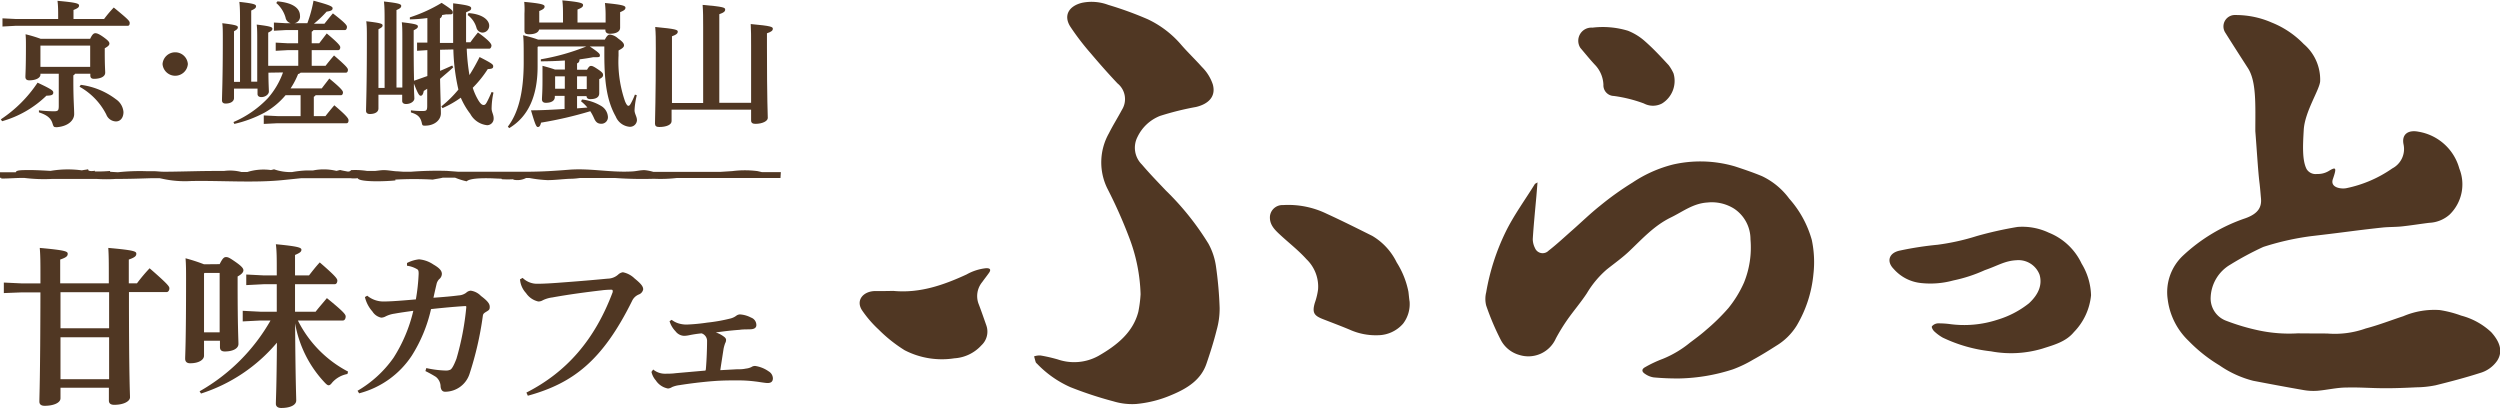 <svg xmlns="http://www.w3.org/2000/svg" viewBox="0 0 332.68 54.27"><defs><style>.cls-1{fill:#503723;}.cls-2{fill:#513824;}</style></defs><g id="Layer_2" data-name="Layer 2"><g id="テキスト"><path class="cls-1" d="M309.68,44.38a12.23,12.23,0,0,0,5.13-.67c1.69-.44,3.32-1.08,5-1.63a10.52,10.52,0,0,1,4.85-.82,14.84,14.84,0,0,1,2.86.74,9.27,9.27,0,0,1,4,2.21c1.14,1.27,1.59,2.55.78,3.8A4.15,4.15,0,0,1,330,49.64c-1.93.62-3.91,1.14-5.89,1.63a13.42,13.42,0,0,1-2.53.27c-1.44.07-2.88.13-4.32.12-1.68,0-3.36-.14-5-.09-1.29,0-2.57.32-3.86.43a7.55,7.55,0,0,1-1.84-.09c-2.25-.39-4.49-.81-6.73-1.24a13.92,13.92,0,0,1-4.48-2.05,20.24,20.24,0,0,1-4.1-3.25,9.18,9.18,0,0,1-2.79-5.54,6.67,6.67,0,0,1,2-5.78,22.89,22.89,0,0,1,8.32-5c1.76-.62,2.21-1.52,2.09-2.69-.05-.51-.09-1.14-.18-1.91-.2-1.52-.37-4.5-.57-7,0-3.47.17-6.63-1-8.41-1-1.55-2-3.11-3-4.7A1.52,1.52,0,0,1,297.49,2a11.88,11.88,0,0,1,4.81,1,12.21,12.21,0,0,1,4.26,2.86,6.21,6.21,0,0,1,2.19,4.89c0,1.09-2.08,4.11-2.19,6.6-.12,2.06-.21,4,.39,5.16a1.4,1.4,0,0,0,1.39.64,2.78,2.78,0,0,0,1.51-.37c1-.61,1.14-.52.59,1.05-.39,1.13,1.05,1.34,1.75,1.22a16.44,16.44,0,0,0,6.16-2.64,2.91,2.91,0,0,0,1.5-3.17c-.29-1.34.57-2,2-1.71a6.78,6.78,0,0,1,5.42,4.91,5.61,5.61,0,0,1-1.31,6.13,4.38,4.38,0,0,1-2.7,1.08c-1.22.15-2.43.35-3.65.48-.85.09-1.72.06-2.57.15-1.62.17-3.24.37-4.87.58s-2.79.35-4.67.57a35.65,35.65,0,0,0-6.32,1.43,40.85,40.85,0,0,0-4.38,2.35,5.28,5.28,0,0,0-2.62,4.31,3.16,3.16,0,0,0,2,3.14,28.59,28.59,0,0,0,4.4,1.31,19.46,19.46,0,0,0,5.17.39C307.06,44.37,308.37,44.38,309.68,44.38Z"/><path class="cls-1" d="M259.43,43.12a14.23,14.23,0,0,0,6.37-.57A12.51,12.51,0,0,0,270,40.36c1.34-1.24,1.78-2.52,1.41-3.8a3,3,0,0,0-3.09-1.93c-1.55.08-2.47.73-4.2,1.32a19.77,19.77,0,0,1-4.19,1.37,11.53,11.53,0,0,1-4.34.34A5.59,5.59,0,0,1,252,35.79c-1-1-.64-2.16.84-2.45a43.87,43.87,0,0,1,5-.77,30.36,30.36,0,0,0,5.22-1.16,49.75,49.75,0,0,1,5.41-1.21,8.26,8.26,0,0,1,4.16.76A8.16,8.16,0,0,1,277,35.07a8.57,8.57,0,0,1,1.26,4.22,8.13,8.13,0,0,1-2.28,4.9c-1.07,1.3-2.66,1.71-4.22,2.21a14.52,14.52,0,0,1-6.83.35,19.75,19.75,0,0,1-6.4-1.82,5.89,5.89,0,0,1-1.14-.84c-.18-.17-.39-.55-.3-.67a1.13,1.13,0,0,1,.77-.39A11.66,11.66,0,0,1,259.43,43.12Z"/><path class="cls-1" d="M151.78,39.15a22.84,22.84,0,0,0-1.53-7.57,63.14,63.14,0,0,0-2.88-6.47,7.87,7.87,0,0,1,.2-7.38c.53-1.06,1.17-2.07,1.73-3.12a2.68,2.68,0,0,0-.59-3.51c-1.23-1.3-2.42-2.65-3.56-4a33.39,33.39,0,0,1-2.73-3.57C141.5,2.07,142.22.8,144,.37a6.32,6.32,0,0,1,3.48.28,46.87,46.87,0,0,1,5.25,1.91A13.35,13.35,0,0,1,157.22,6c.87,1,1.84,1.92,2.72,2.91a5.88,5.88,0,0,1,1.45,2.32c.46,1.66-.64,2.62-2.21,3a38.24,38.24,0,0,0-4.8,1.19,5.58,5.58,0,0,0-3,2.78,3.14,3.14,0,0,0,.58,3.7c1,1.18,2.1,2.31,3.18,3.45a36.5,36.5,0,0,1,5.67,7.08,8.77,8.77,0,0,1,1,3A50.43,50.43,0,0,1,162.3,41a10.46,10.46,0,0,1-.4,2.93c-.37,1.49-.85,3-1.34,4.43-.72,2.17-2.54,3.32-4.66,4.2a15.4,15.4,0,0,1-4.72,1.2,8.53,8.53,0,0,1-3-.35,50.72,50.72,0,0,1-5.74-1.89A14,14,0,0,1,138,48.4a.75.75,0,0,1-.17-.19c-.08-.26-.15-.53-.22-.79a2.46,2.46,0,0,1,.83-.12,20.49,20.49,0,0,1,2.32.53,6.69,6.69,0,0,0,5.41-.47c2.44-1.4,4.6-3.11,5.31-5.87A16.62,16.62,0,0,0,151.78,39.15Zm35.64-.34a11.4,11.4,0,0,0-1.56-3.89,8.31,8.31,0,0,0-3.25-3.53c-2-1-4-2-6.07-2.95a11.7,11.7,0,0,0-5.81-1.15A1.67,1.67,0,0,0,169,28.73c-.11,1.17.65,1.87,1.43,2.59,1.15,1.06,2.37,2,3.43,3.18a5.05,5.05,0,0,1,1.54,4,8.8,8.8,0,0,1-.43,1.79c-.4,1.36-.07,1.73,1.11,2.19s2.33.89,3.48,1.37a8.47,8.47,0,0,0,3.81.76,4.49,4.49,0,0,0,3.34-1.54,4.28,4.28,0,0,0,.87-2.92C187.51,39.72,187.48,39.27,187.42,38.81Zm-70.91-.08c-1.65,0-2.69,1.25-1.77,2.6a15,15,0,0,0,2.19,2.53,19.1,19.1,0,0,0,3.46,2.75A10.79,10.79,0,0,0,127,47.68a5.3,5.3,0,0,0,3.6-1.73,2.48,2.48,0,0,0,.66-2.63c-.33-.94-.65-1.87-1-2.79a2.93,2.93,0,0,1,.45-3c.29-.41.61-.81.9-1.22s.18-.64-.4-.62a6.74,6.74,0,0,0-2.6.84c-3.07,1.41-6.22,2.52-9.75,2.18C118.09,38.73,117.3,38.74,116.51,38.73Z"/><path class="cls-1" d="M204.6,24.27c-.06.7-.1,1.27-.15,1.84-.17,1.89-.36,3.79-.48,5.68a2.63,2.63,0,0,0,.29,1.21,1.1,1.1,0,0,0,1.81.36c1.12-.87,2.15-1.84,3.21-2.77s2.36-2.19,3.62-3.19a39.46,39.46,0,0,1,4.35-3.11,17.23,17.23,0,0,1,5.39-2.4,16.36,16.36,0,0,1,8.22.25c1.22.4,2.43.81,3.61,1.3a9.61,9.61,0,0,1,3.63,3,13.85,13.85,0,0,1,3,5.49,14.24,14.24,0,0,1,.21,4.6,16.39,16.39,0,0,1-2.22,6.8,8.11,8.11,0,0,1-2.72,2.68c-1,.64-2,1.26-3.06,1.84a16.06,16.06,0,0,1-2.71,1.3,24.65,24.65,0,0,1-7.05,1.21,34,34,0,0,1-3.5-.14,2.71,2.71,0,0,1-1.13-.46c-.48-.3-.48-.64,0-.9a15.86,15.86,0,0,1,2.36-1.11,14,14,0,0,0,3.62-2.16c.72-.54,1.46-1.08,2.12-1.67A27.11,27.11,0,0,0,230,41a15.06,15.06,0,0,0,2.08-3.4,12.43,12.43,0,0,0,.86-5.75,4.88,4.88,0,0,0-2.16-4.07,5.57,5.57,0,0,0-3.59-.83c-1.9.12-3.29,1.24-4.87,2-2.19,1.08-3.74,2.79-5.42,4.39-.95.92-2.06,1.7-3.1,2.53a12.94,12.94,0,0,0-2.63,3.15c-.8,1.22-1.77,2.34-2.61,3.54a25.34,25.34,0,0,0-1.52,2.48,4,4,0,0,1-4.84,2.2,4,4,0,0,1-2.52-2.07,34.25,34.25,0,0,1-1.91-4.51,3.61,3.61,0,0,1,0-1.76,29.75,29.75,0,0,1,2.57-8c1.09-2.24,2.6-4.29,3.92-6.43C204.29,24.44,204.37,24.42,204.6,24.27ZM222.06,8.68c-1-1.08-2-2.17-3.13-3.16a7.6,7.6,0,0,0-2.3-1.43,11.52,11.52,0,0,0-4.72-.41,1.75,1.75,0,0,0-1.61,2.69c.63.74,1.24,1.5,1.9,2.21a4.05,4.05,0,0,1,1.17,2.69,1.42,1.42,0,0,0,1.39,1.5,18.52,18.52,0,0,1,4,1,2.57,2.57,0,0,0,2.41,0,3.53,3.53,0,0,0,1.53-4A5.77,5.77,0,0,0,222.06,8.68Z"/><path class="cls-1" d="M18.23,37.7a21.7,21.7,0,0,1,1.68-2c2.46,2.14,2.63,2.42,2.63,2.67s-.14.5-.38.5h-5c0,11.39.14,13.47.14,14s-.84,1-2.1,1c-.47,0-.71-.19-.71-.56V51.6H8.05V53c0,.61-.93,1-2.11,1-.46,0-.7-.19-.7-.56,0-.85.12-2.89.14-14.53H2.85L.51,39v-1.4l2.34.11H5.38V36.6c0-1.5,0-2.55-.09-3.61,3.44.31,3.72.47,3.72.78s-.18.49-1,.77V37.7h6.47V36.6c0-1.5,0-2.55-.07-3.61,3.52.31,3.73.47,3.73.78s-.21.49-1,.77V37.7Zm-3.71,1.18H8.05v4.8h6.47Zm0,6H8.05v5.58h6.47Z"/><path class="cls-1" d="M29.23,35.15c.4-.8.59-.94.85-.94s.44.07,1.31.68,1,.87,1,1.08-.16.49-.77.82v.82c0,6,.11,7.55.11,8.16s-.75,1-1.82,1c-.4,0-.64-.16-.64-.58v-.85H27.15v2c0,.49-.61,1-1.85,1-.43,0-.66-.21-.66-.61,0-.56.12-2,.12-10.5,0-1.17,0-2-.07-2.86a23.59,23.59,0,0,1,2.46.8Zm10.41,7.5a15.48,15.48,0,0,0,6.68,6.8l-.09.32a3.55,3.55,0,0,0-2,1.11c-.21.28-.35.39-.49.39s-.26-.09-.47-.3a15.27,15.27,0,0,1-4-7.95c.05,7.9.15,9.64.15,10.27s-.83,1-2,1c-.45,0-.71-.21-.71-.56,0-.61.1-2.11.14-8.13a21.92,21.92,0,0,1-10.1,6.77l-.19-.3A25.11,25.11,0,0,0,36,42.65H34.65l-2.35.12V41.36l2.35.12h2.18V37.82H35.12l-2.35.12V36.53l2.35.12h1.71V35.9c0-1.45,0-2.48-.12-3.4,2.95.28,3.4.45,3.4.73s-.21.42-.85.7v2.72h1.86c.44-.56.89-1.15,1.43-1.73,2,1.73,2.34,2.15,2.34,2.41s-.12.49-.35.49H39.26v3.66H42c.47-.61,1-1.2,1.5-1.81C45.73,41.48,46,41.85,46,42.11s-.12.54-.37.54ZM27.22,36.32l-.07.07v7.83h2.08v-7.9Z"/><path class="cls-1" d="M54.16,35a4.49,4.49,0,0,1,1.6-.49,4,4,0,0,1,1.9.68c.82.47,1.14.84,1.14,1.26a.93.93,0,0,1-.37.71,1.48,1.48,0,0,0-.31.53c-.18.75-.28,1.2-.44,1.93,1.41-.1,2.44-.19,3.35-.31a1.83,1.83,0,0,0,1-.35,1,1,0,0,1,.61-.28,2.32,2.32,0,0,1,1.36.7c1,.75,1.17,1.1,1.17,1.46s-.09.42-.47.65-.42.31-.46.63a43.67,43.67,0,0,1-1.76,7.64,3.43,3.43,0,0,1-3.24,2.37c-.4,0-.56-.28-.61-.68A1.66,1.66,0,0,0,58,50.15a15.27,15.27,0,0,0-1.39-.77l.12-.4a13.58,13.58,0,0,0,2.6.33,1.37,1.37,0,0,0,.61-.12c.19-.12.42-.47.8-1.45a36.32,36.32,0,0,0,1.31-6.85c0-.12,0-.16-.16-.16-1.2.07-2.77.21-4.53.4a19.67,19.67,0,0,1-2.57,6.21,12,12,0,0,1-7,5L47.58,52a15.21,15.21,0,0,0,4.78-4.38A20.06,20.06,0,0,0,55,41.36c-1,.14-1.74.24-2.51.38a3.83,3.83,0,0,0-1.15.35,1.3,1.3,0,0,1-.61.18,1.81,1.81,0,0,1-1.17-.82,4.41,4.41,0,0,1-1-1.92l.31-.18a3.38,3.38,0,0,0,2.11.77c1.07,0,2.53-.12,4.36-.28a25.67,25.67,0,0,0,.37-3.38c0-.26,0-.49-.16-.61a3.59,3.59,0,0,0-1.39-.49Z"/><path class="cls-1" d="M70.05,52.24c5.34-2.72,9.09-7,11.48-13.36a.38.38,0,0,0,0-.17c0-.09,0-.16-.22-.16a11,11,0,0,0-1.28.09c-1.81.21-4.34.54-6.52.94a4,4,0,0,0-1.27.37,1.15,1.15,0,0,1-.61.17A2.67,2.67,0,0,1,70,39a3,3,0,0,1-.8-1.83l.35-.19a2.73,2.73,0,0,0,2,.78c.91,0,2.39-.1,3.23-.17,2.21-.16,4.41-.35,6.07-.51a2.14,2.14,0,0,0,1.41-.54,1.18,1.18,0,0,1,.63-.31,3.08,3.08,0,0,1,1.55.82c.87.71,1.15,1.06,1.15,1.46a.91.91,0,0,1-.59.68,1.7,1.7,0,0,0-.89.86C80.17,48,76.26,51,70.24,52.66Z"/><path class="cls-1" d="M86.92,49.17a2.44,2.44,0,0,0,1.5.56c.47,0,1,0,1.5-.07l3.75-.33c.21,0,.23,0,.26-.21.11-1.22.16-2.86.16-3.68a1.06,1.06,0,0,0-.73-1.08,15.55,15.55,0,0,0-1.61.24,3.77,3.77,0,0,1-.71.09,1.49,1.49,0,0,1-1.15-.61,3.26,3.26,0,0,1-.79-1.34l.28-.18a2.9,2.9,0,0,0,.87.46,3.61,3.61,0,0,0,1.14.17,24.34,24.34,0,0,0,2.72-.26,21.9,21.9,0,0,0,3.14-.56A2.16,2.16,0,0,0,98,42a.86.86,0,0,1,.47-.16,3.65,3.65,0,0,1,1.47.42,1.05,1.05,0,0,1,.71,1c0,.33-.24.54-.78.56s-1,0-1.45.07c-1.36.1-2.13.21-3.17.35a3.5,3.5,0,0,1,1,.5c.21.14.37.3.37.49a.87.87,0,0,1-.12.44,5,5,0,0,0-.21.73c-.16,1.05-.3,1.92-.44,2.86l2.2-.12c.52,0,.77,0,1.2-.09a2.14,2.14,0,0,0,.75-.21.83.83,0,0,1,.51-.14,4.14,4.14,0,0,1,1.78.72,1.11,1.11,0,0,1,.56.92c0,.37-.18.63-.7.63-.33,0-1.19-.16-1.66-.21a18,18,0,0,0-2.14-.14c-1.26,0-2.15,0-3.37.09-1.59.12-3.38.35-4.55.54a3.59,3.59,0,0,0-1,.26,1.13,1.13,0,0,1-.54.19,2.47,2.47,0,0,1-1.62-1.08,2.6,2.6,0,0,1-.58-1.13Z"/><path class="cls-1" d="M.11,15.88A17.38,17.38,0,0,0,5,11c1.93.91,2.09,1.06,2.09,1.33s-.2.4-.91.4a13.88,13.88,0,0,1-5.9,3.4ZM7.74,2.33c0-.86,0-1.57-.09-2.22,2.49.22,2.87.36,2.87.62s-.2.38-.74.6v1.2h4.07A16.35,16.35,0,0,1,15.14,1C17,2.53,17.26,2.78,17.26,3.05s-.1.38-.25.38H2.14l-1.81.1V2.44l1.81.09h5.6ZM5.38,9.81v.13c0,.38-.53.75-1.49.75-.33,0-.51-.15-.51-.46s.07-1.14.07-4c0-.76,0-1.12-.05-1.67a17.76,17.76,0,0,1,2,.6H12c.29-.62.49-.74.69-.74s.49.09,1.11.54.76.64.76.84-.18.38-.62.62V7c0,1.69.06,2.42.06,2.67,0,.57-.71.82-1.49.82-.31,0-.49-.12-.49-.45V9.81H10a.72.72,0,0,1-.24.22v.82c0,2.38.11,3.58.11,4.34s-.71,1.58-2.22,1.73a1,1,0,0,1-.23,0c-.28,0-.31-.11-.44-.51-.22-.71-.74-1.11-1.8-1.46l0-.27a19,19,0,0,0,1.94.13c.59,0,.7-.07.7-.73V9.81Zm0-3.74,0,0V8.9H12V6.07Zm5.37,5.22a9.81,9.81,0,0,1,4.68,1.92,2.26,2.26,0,0,1,1,1.69c0,.82-.45,1.26-1,1.26a1.42,1.42,0,0,1-1.29-.93,8.77,8.77,0,0,0-3.56-3.69Z"/><path class="cls-1" d="M25,8.52a1.69,1.69,0,0,1-3.37,0,1.69,1.69,0,0,1,3.37,0Z"/><path class="cls-1" d="M35.72,9.67c0,1.34.06,2.18.06,2.52s-.44.73-1,.73c-.33,0-.51-.16-.51-.42v-.71H31.14v1.26c0,.43-.43.73-1.12.73-.33,0-.48-.17-.48-.42,0-.66.11-2.82.11-8,0-1.23,0-1.74-.07-2.27,1.82.22,2.07.33,2.07.54s-.13.31-.51.53v6.73h.8V3c0-1.28,0-2-.09-2.75,2,.22,2.22.35,2.22.58s-.16.35-.64.57v9.47h.8V5.54c0-1.12,0-1.72-.07-2.27,1.8.22,2.09.33,2.09.55s-.16.31-.56.52V5.6c0,1.05,0,2.11,0,3.16h4V6.67H38.32l-1.63.09V5.67l1.63.09h1.35V4H38.08l-1.63.09V3l1.63.09h.62A.92.92,0,0,1,38,2.34,4,4,0,0,0,36.76.4l.16-.22c2.2.2,3,1,3,1.91a.88.88,0,0,1-.78,1h1.76a17.52,17.52,0,0,0,.82-3c2.09.56,2.54.76,2.54,1s-.14.36-.8.46a14.06,14.06,0,0,1-1.69,1.61h1.4c.35-.43.69-.87,1.13-1.38C46,3.09,46.17,3.38,46.17,3.58S46.08,4,45.9,4H41.72a.72.72,0,0,1-.24.22V5.76h1c.34-.45.65-.84,1-1.31C45,5.72,45.28,6.09,45.28,6.29s-.09.38-.27.38H41.48V8.76h1.84c.34-.44.69-.87,1.13-1.38C46.1,8.8,46.3,9.09,46.3,9.29s-.09.38-.27.38H40a.58.58,0,0,1-.33.18,10.4,10.4,0,0,1-1,1.91h4.15c.34-.46.65-.84,1-1.31,1.55,1.27,1.82,1.64,1.82,1.84s-.09.38-.27.38H42a.69.69,0,0,1-.24.21v2.57h1.55c.34-.44.74-.93,1.18-1.44,1.65,1.4,1.89,1.76,1.89,2s-.09.39-.27.39H36.92l-1.82.09V15.36l1.82.09H40V12.67H38A10,10,0,0,1,35.18,15a16.2,16.2,0,0,1-4,1.49l-.11-.25a13.81,13.81,0,0,0,4.59-3.19,10.57,10.57,0,0,0,2-3.41Z"/><path class="cls-1" d="M58.56,6.62c0,.94,0,1.87,0,2.81.55-.22,1.08-.47,1.62-.71l.13.24c-.56.54-1.15,1-1.75,1.54.06,2.8.11,4,.11,4.57,0,.92-.87,1.65-2.09,1.65-.32,0-.38,0-.45-.36-.18-.8-.56-1.13-1.45-1.4v-.28a10.71,10.71,0,0,0,1.57.09c.49,0,.6-.07.6-.69V11.81l-.46.29c-.07.42-.2.64-.4.64s-.36-.22-.91-1.62c0,1.06.06,1.67.06,2s-.44.72-1.11.72c-.33,0-.51-.16-.51-.41v-.82H50.36v1.83c0,.44-.42.73-1.15.73-.32,0-.5-.16-.5-.42,0-.65.11-3,.11-9.65,0-1.07,0-1.67-.08-2.27,1.91.22,2.17.33,2.17.55s-.17.3-.55.52v7.8h.82V2.94c0-1.18,0-2-.09-2.74,2,.22,2.3.35,2.3.58s-.16.35-.63.56V11.65h.78V5.23c0-1.07,0-1.67-.07-2.27,1.87.22,2.14.33,2.14.55s-.16.31-.56.52V5.29c0,1.82,0,3.63.05,5.45.6-.2,1.18-.42,1.77-.62V6.67l-1.37.09V5.67l1.37,0V2.4a20.13,20.13,0,0,1-2.33.18l0-.27A20.11,20.11,0,0,0,58.77.38c1.31.86,1.48,1,1.48,1.27s-.19.26-.51.26a2.3,2.3,0,0,1-.35,0L58.83,2a.53.53,0,0,1-.29.45V5.71l1.76,0,0-1.58c0-1.47,0-2.4,0-3.69,2,.25,2.4.38,2.4.65s-.19.33-.68.55V4c0,.55,0,1.08,0,1.62l.58,0c.35-.49.62-.83,1-1.3,1.6,1.14,1.8,1.56,1.8,1.74s-.11.42-.29.42l-3,0a27.46,27.46,0,0,0,.36,3.51,25.93,25.93,0,0,0,1.35-2.4c1.78.91,1.81,1,1.81,1.25s-.16.33-.72.35a14.76,14.76,0,0,1-2,2.49,7.92,7.92,0,0,0,.76,1.69c.33.53.53.6.69.6s.26-.07.42-.36.44-.88.64-1.37l.25.08a10.24,10.24,0,0,0-.25,2.12c0,.47.27.8.27,1.29a.87.87,0,0,1-.87.93,2.89,2.89,0,0,1-2.24-1.51A9.89,9.89,0,0,1,61.32,13a13.62,13.62,0,0,1-2.44,1.39l-.14-.24A15.23,15.23,0,0,0,61,11.92a26.54,26.54,0,0,1-.67-5.34Zm3.78-4.88c2,.15,2.76,1,2.76,1.68a.91.91,0,0,1-.93.92.87.87,0,0,1-.76-.63A3.15,3.15,0,0,0,62.23,2Z"/><path class="cls-1" d="M78.48,6.18c1.27.85,1.35,1,1.35,1.2s-.11.23-.42.23l-.47,0c-.53.11-1.15.2-1.82.29,0,.33-.15.47-.33.53v.85h1.33c.22-.38.34-.51.53-.51s.38.09,1,.51.6.56.6.73-.13.34-.51.52v.4c0,.66,0,1.26,0,1.48,0,.56-.47.78-1.2.78-.29,0-.47-.11-.49-.4H76.79v1.63l1.38-.11a5.51,5.51,0,0,0-.85-.83l.13-.24A6.36,6.36,0,0,1,80,14.1a1.81,1.81,0,0,1,.89,1.37.87.87,0,0,1-.85,1c-.55,0-.78-.26-1-.76a5.9,5.9,0,0,0-.49-.91A52,52,0,0,1,72,16.32c-.11.45-.23.58-.43.58s-.35-.31-.91-2.22c1.49,0,3-.09,4.47-.18V12.76H73.83v.16c0,.38-.31.76-1.2.76-.33,0-.51-.16-.51-.47s.07-1,.07-2.36c0-1,0-1.47,0-2.09.84.22,1.34.38,1.65.49h1.33V8.05c-1.07.07-2.18.11-3.2.11l0-.27a29.17,29.17,0,0,0,6.06-1.71h-6.4l-.09.07v2.6c0,3.94-1.25,6.69-3.78,8.2l-.18-.2c1.34-1.75,2.11-4.42,2.11-8.56,0-2.17,0-3-.08-3.6a17.5,17.5,0,0,1,2,.58h8.88c.31-.58.49-.67.67-.67a1.9,1.9,0,0,1,1.08.51c.56.4.8.65.8.92s-.28.44-.73.69V7.4a16.13,16.13,0,0,0,.87,6.1c.2.46.33.58.44.58s.2-.09.29-.25a8.52,8.52,0,0,0,.58-1.24l.25.08a10.05,10.05,0,0,0-.3,2c0,.48.32.84.32,1.33a.92.92,0,0,1-1,.87,2.2,2.2,0,0,1-1.82-1.36c-1.12-2-1.52-4.36-1.52-8.25V6.18ZM71.74,3.93c-.09.4-.56.63-1.35.63-.38,0-.6-.09-.6-.45s0-.82,0-2.29A10.86,10.86,0,0,0,69.76.25c2.38.22,2.71.37,2.71.62s-.2.38-.71.6V3h3.16V2.27c0-.85,0-1.56-.09-2.22,2.42.22,2.76.37,2.76.62s-.2.38-.74.6V3h3.74V1.93A13.56,13.56,0,0,0,80.5.4c2.31.22,2.73.36,2.73.62s-.2.38-.71.6v.27c0,1,0,1.58,0,1.8,0,.51-.52.8-1.36.8-.4,0-.6-.18-.6-.49V3.93Zm2.13,6.23,0,0v1.65h1.29V10.16Zm2.92,0v1.69h1.29V10.16Z"/><path class="cls-1" d="M89.37,14.59v1.53c0,.49-.7.78-1.65.78-.38,0-.56-.14-.56-.45,0-.71.11-3.31.11-10,0-1.15,0-2-.08-2.86,2.77.26,3,.38,3,.62s-.17.4-.77.62v8.88h4.15V3.56c0-1.16,0-2-.07-2.91,2.85.24,3,.37,3,.62s-.16.4-.78.62V13.68h4.23V6.05c0-1.14,0-2-.05-2.85,2.76.25,2.94.38,2.94.62s-.16.4-.78.61V6.11c0,7.34.11,9.19.11,9.59s-.69.78-1.65.78c-.38,0-.57-.14-.57-.45V14.59Z"/><path class="cls-2" d="M103.91,22.91h-2.5l-.6-.14a13.14,13.14,0,0,0-3.37,0l-1.56.1H86.94a6.06,6.06,0,0,0-1.17-.23c-.6,0-1,.13-1.58.17-3,.18-5.65-.46-8.54-.22-1.74.14-3.28.24-5.09.26l-1.91,0H60.93l-1.46-.11a45.58,45.58,0,0,0-4.74.11H53.62l-.71-.05c-.5,0-1.3-.17-1.85-.16-.39,0-.8.08-1.19.11l-1,0a10.35,10.35,0,0,0-2.16-.11c0,.08-.17.13-.25.19h-.2c-.34-.07-.72-.13-1-.21l-.49.12a7.17,7.17,0,0,0-3.1-.06c-.26,0-.54,0-.82,0a14,14,0,0,0-2,.22h-.27a6.58,6.58,0,0,1-2.11-.37l-.41.1a7.28,7.28,0,0,0-3.15.26h-.07l-.71,0a6,6,0,0,0-2.33-.14c-.4,0-.8,0-1.24,0-2,0-4.1.08-6.25.1h-.58c-.47,0-.95-.08-1.44-.07-.31,0-.58,0-.82,0a27.15,27.15,0,0,0-3.76.14h-.06l-1-.06s0-.08,0-.11a19.58,19.58,0,0,1-2,.07c-.08,0,0-.08,0-.1-.67.11-1,0-.9-.21-.18.07-.64.1-.85.16a13.78,13.78,0,0,0-4.18.07c-.82-.05-1.64-.09-2.46-.11-1.47,0-2.08,0-2.16.29H0v.26H0s0,0,0,0v.48H.17l0,.1c1.16,0,2.09-.1,3.09-.08a21.18,21.18,0,0,0,3.69.13H8.17c1.56,0,3.12,0,4.68,0a20.19,20.19,0,0,0,2.58,0l.27,0c1.51,0,3-.05,4.53-.1h1l.29.06a13.9,13.9,0,0,0,3.9.32c4.06-.08,8.52.28,12.45-.15l2.25-.23H46.6a3.67,3.67,0,0,0,1,0c.18.56,3.85.43,5,.3.05,0,0-.07,0-.11a44.4,44.4,0,0,1,5,0c.43-.1,1-.16,1.32-.26h1.63a9.13,9.13,0,0,0,1.55.49c.42-.41,2-.42,2.94-.41.41,0,1.06.05,1.68.06,0,0,.07.05.06.07a13.88,13.88,0,0,0,1.58,0l-.08.05A2.5,2.5,0,0,0,70,23.69h.46a17.25,17.25,0,0,0,2.38.28c1,0,2-.14,3-.18.57,0,1-.06,1.32-.1h4.74a51,51,0,0,0,5.13.1,19,19,0,0,0,3-.1h13.83Zm-92,0H10.8l0,0Zm-4-.1h0Z"/></g></g></svg>